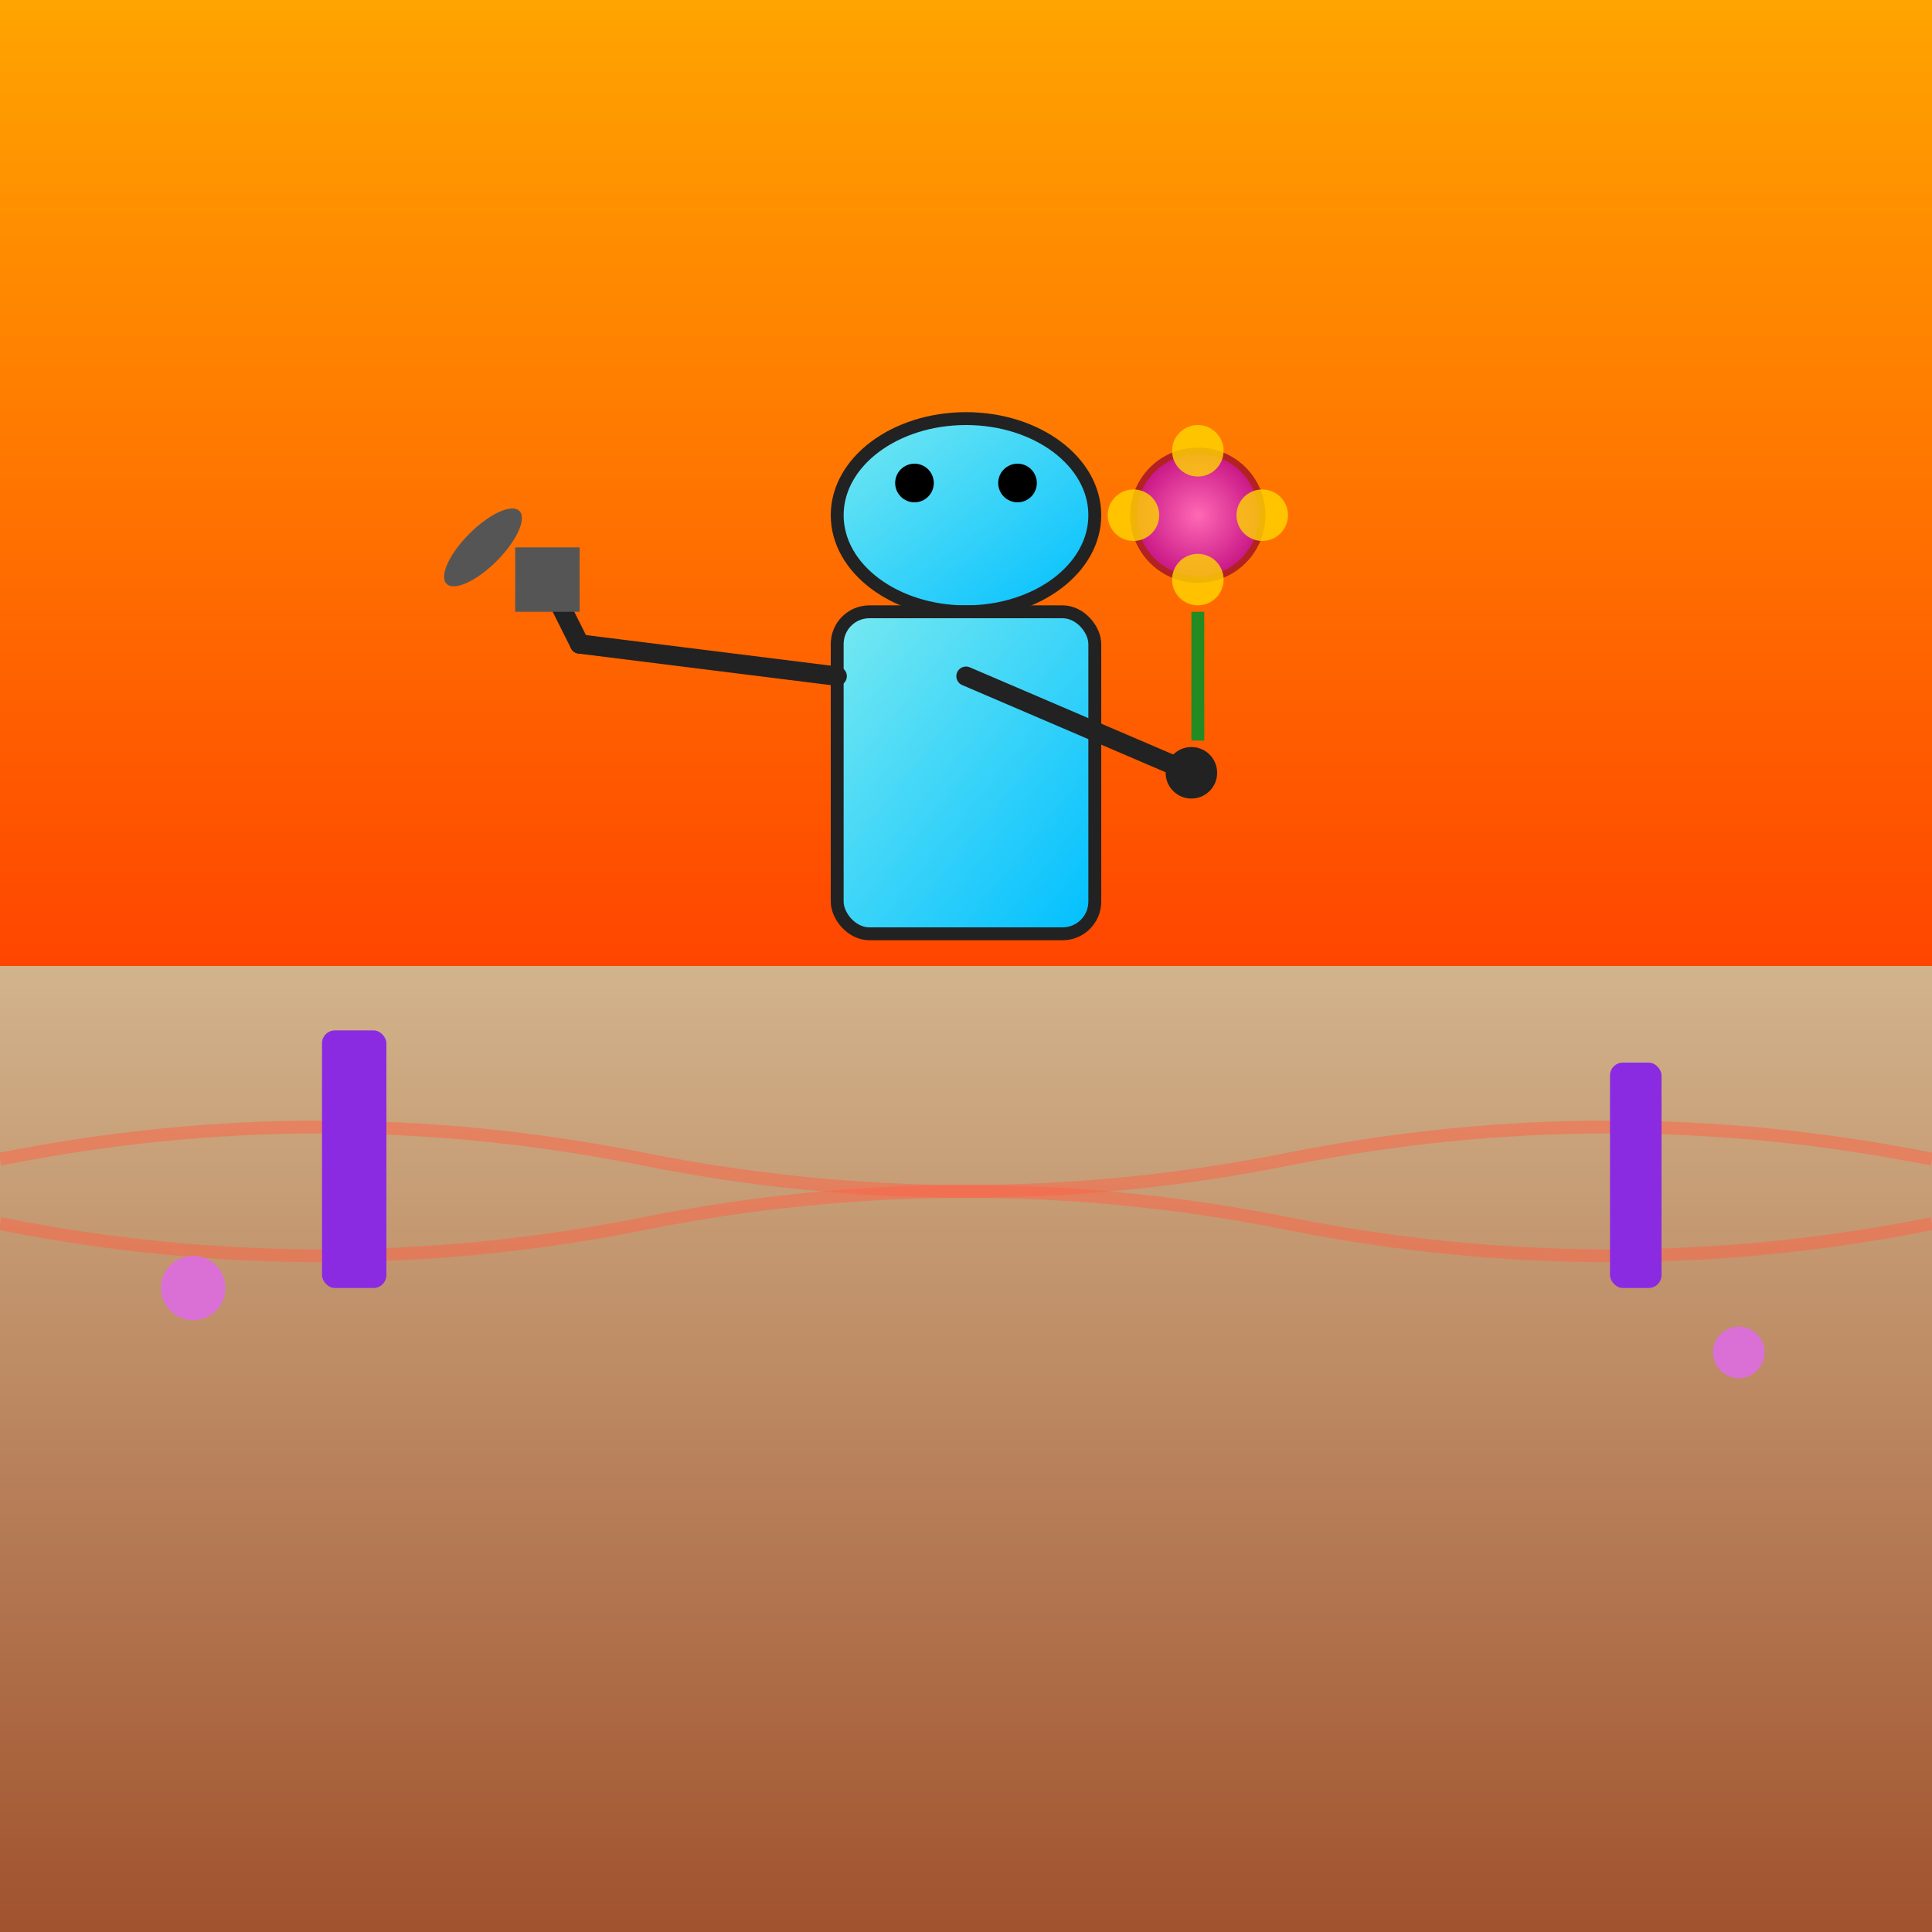 <svg viewBox="0 0 300 300" xmlns="http://www.w3.org/2000/svg">
  <!-- Background: Futuristic Desert with Gradient -->
  <defs>
    <linearGradient id="skyGradient" x1="0" y1="0" x2="0" y2="1">
      <stop offset="0%" stop-color="#FFA500" /> <!-- Vibrant sunset -->
      <stop offset="100%" stop-color="#FF4500" />
    </linearGradient>
    <linearGradient id="sandGradient" x1="0" y1="0" x2="0" y2="1">
      <stop offset="0%" stop-color="#D2B48C" /> <!-- Sandy -->
      <stop offset="100%" stop-color="#A0522D" />
    </linearGradient>
    <radialGradient id="flowerGradient" cx="50%" cy="50%" r="50%" fx="50%" fy="50%">
      <stop offset="0%" stop-color="#FF69B4"/>
      <stop offset="100%" stop-color="#C71585"/>
    </radialGradient>
    <linearGradient id="robotGradient" x1="0" y1="0" x2="1" y2="1">
      <stop offset="0%" stop-color="#77E9F1"/>
      <stop offset="100%" stop-color="#00BFFF"/>
    </linearGradient>
  </defs>
  <!-- Sky -->
  <rect width="300" height="150" fill="url(#skyGradient)" />
  <!-- Desert Floor -->
  <rect y="150" width="300" height="150" fill="url(#sandGradient)" />

  <!-- Robot - Simplified with geometric shapes -->
  <!-- Head -->
  <ellipse cx="150" cy="80" rx="20" ry="15" fill="url(#robotGradient)" stroke="#222" stroke-width="2"/>
  <!-- Eyes -->
  <circle cx="142" cy="75" r="3" fill="#000"/>
  <circle cx="158" cy="75" r="3" fill="#000"/>
  <!-- Body -->
  <rect x="130" y="95" width="40" height="50" fill="url(#robotGradient)" stroke="#222" stroke-width="2" rx="5"/>
  <!-- Arms - watering can in right arm -->
  <line x1="130" y1="105" x2="90" y2="100" stroke="#222" stroke-width="3" stroke-linecap="round"/>
  <line x1="90" y1="100" x2="85" y2="90" stroke="#222" stroke-width="3" stroke-linecap="round"/>
  <!-- Watering can -->
  <rect x="80" y="85" width="10" height="10" fill="#555"/>
  <!-- Watering can spout -->
  <ellipse cx="75" cy="85" rx="3" ry="8" fill="#555" transform="rotate(45 75 85)"/>
  <!-- Left arm -->
  <line x1="150" y1="105" x2="185" y2="120" stroke="#222" stroke-width="3" stroke-linecap="round"/>
  <!-- Hand holding the flower -->
  <circle cx="185" cy="120" r="4" fill="#222"/>
  
  <!-- Flower -->
  <g id="flower">
    <!-- Stem -->
    <rect x="185" y="95" width="2" height="20" fill="#228B22"/>
    <!-- Blossom -->
    <circle cx="186" cy="80" r="10" fill="url(#flowerGradient)" stroke="#B22222" stroke-width="1"/>
    <!-- Petals around the blossom -->
    <circle cx="186" cy="70" r="4" fill="#FFD700" opacity="0.8"/>
    <circle cx="196" cy="80" r="4" fill="#FFD700" opacity="0.8"/>
    <circle cx="176" cy="80" r="4" fill="#FFD700" opacity="0.8"/>
    <circle cx="186" cy="90" r="4" fill="#FFD700" opacity="0.8"/>
  </g>

  <!-- Artistic touch: abstract heatwaves in desert -->
  <path d="M0,180 Q50,170 100,180 T200,180 T300,180" fill="none" stroke="#FF6347" stroke-width="2" opacity="0.5"/>
  <path d="M0,190 Q50,200 100,190 T200,190 T300,190" fill="none" stroke="#FF6347" stroke-width="2" opacity="0.5"/>

  <!-- Additional futuristic elements (e.g., monoliths) -->
  <rect x="50" y="160" width="10" height="40" fill="#8A2BE2" rx="2"/>
  <rect x="250" y="165" width="8" height="35" fill="#8A2BE2" rx="2"/>
  <circle cx="30" cy="200" r="5" fill="#DA70D6"/>
  <circle cx="270" cy="210" r="4" fill="#DA70D6"/>
</svg>